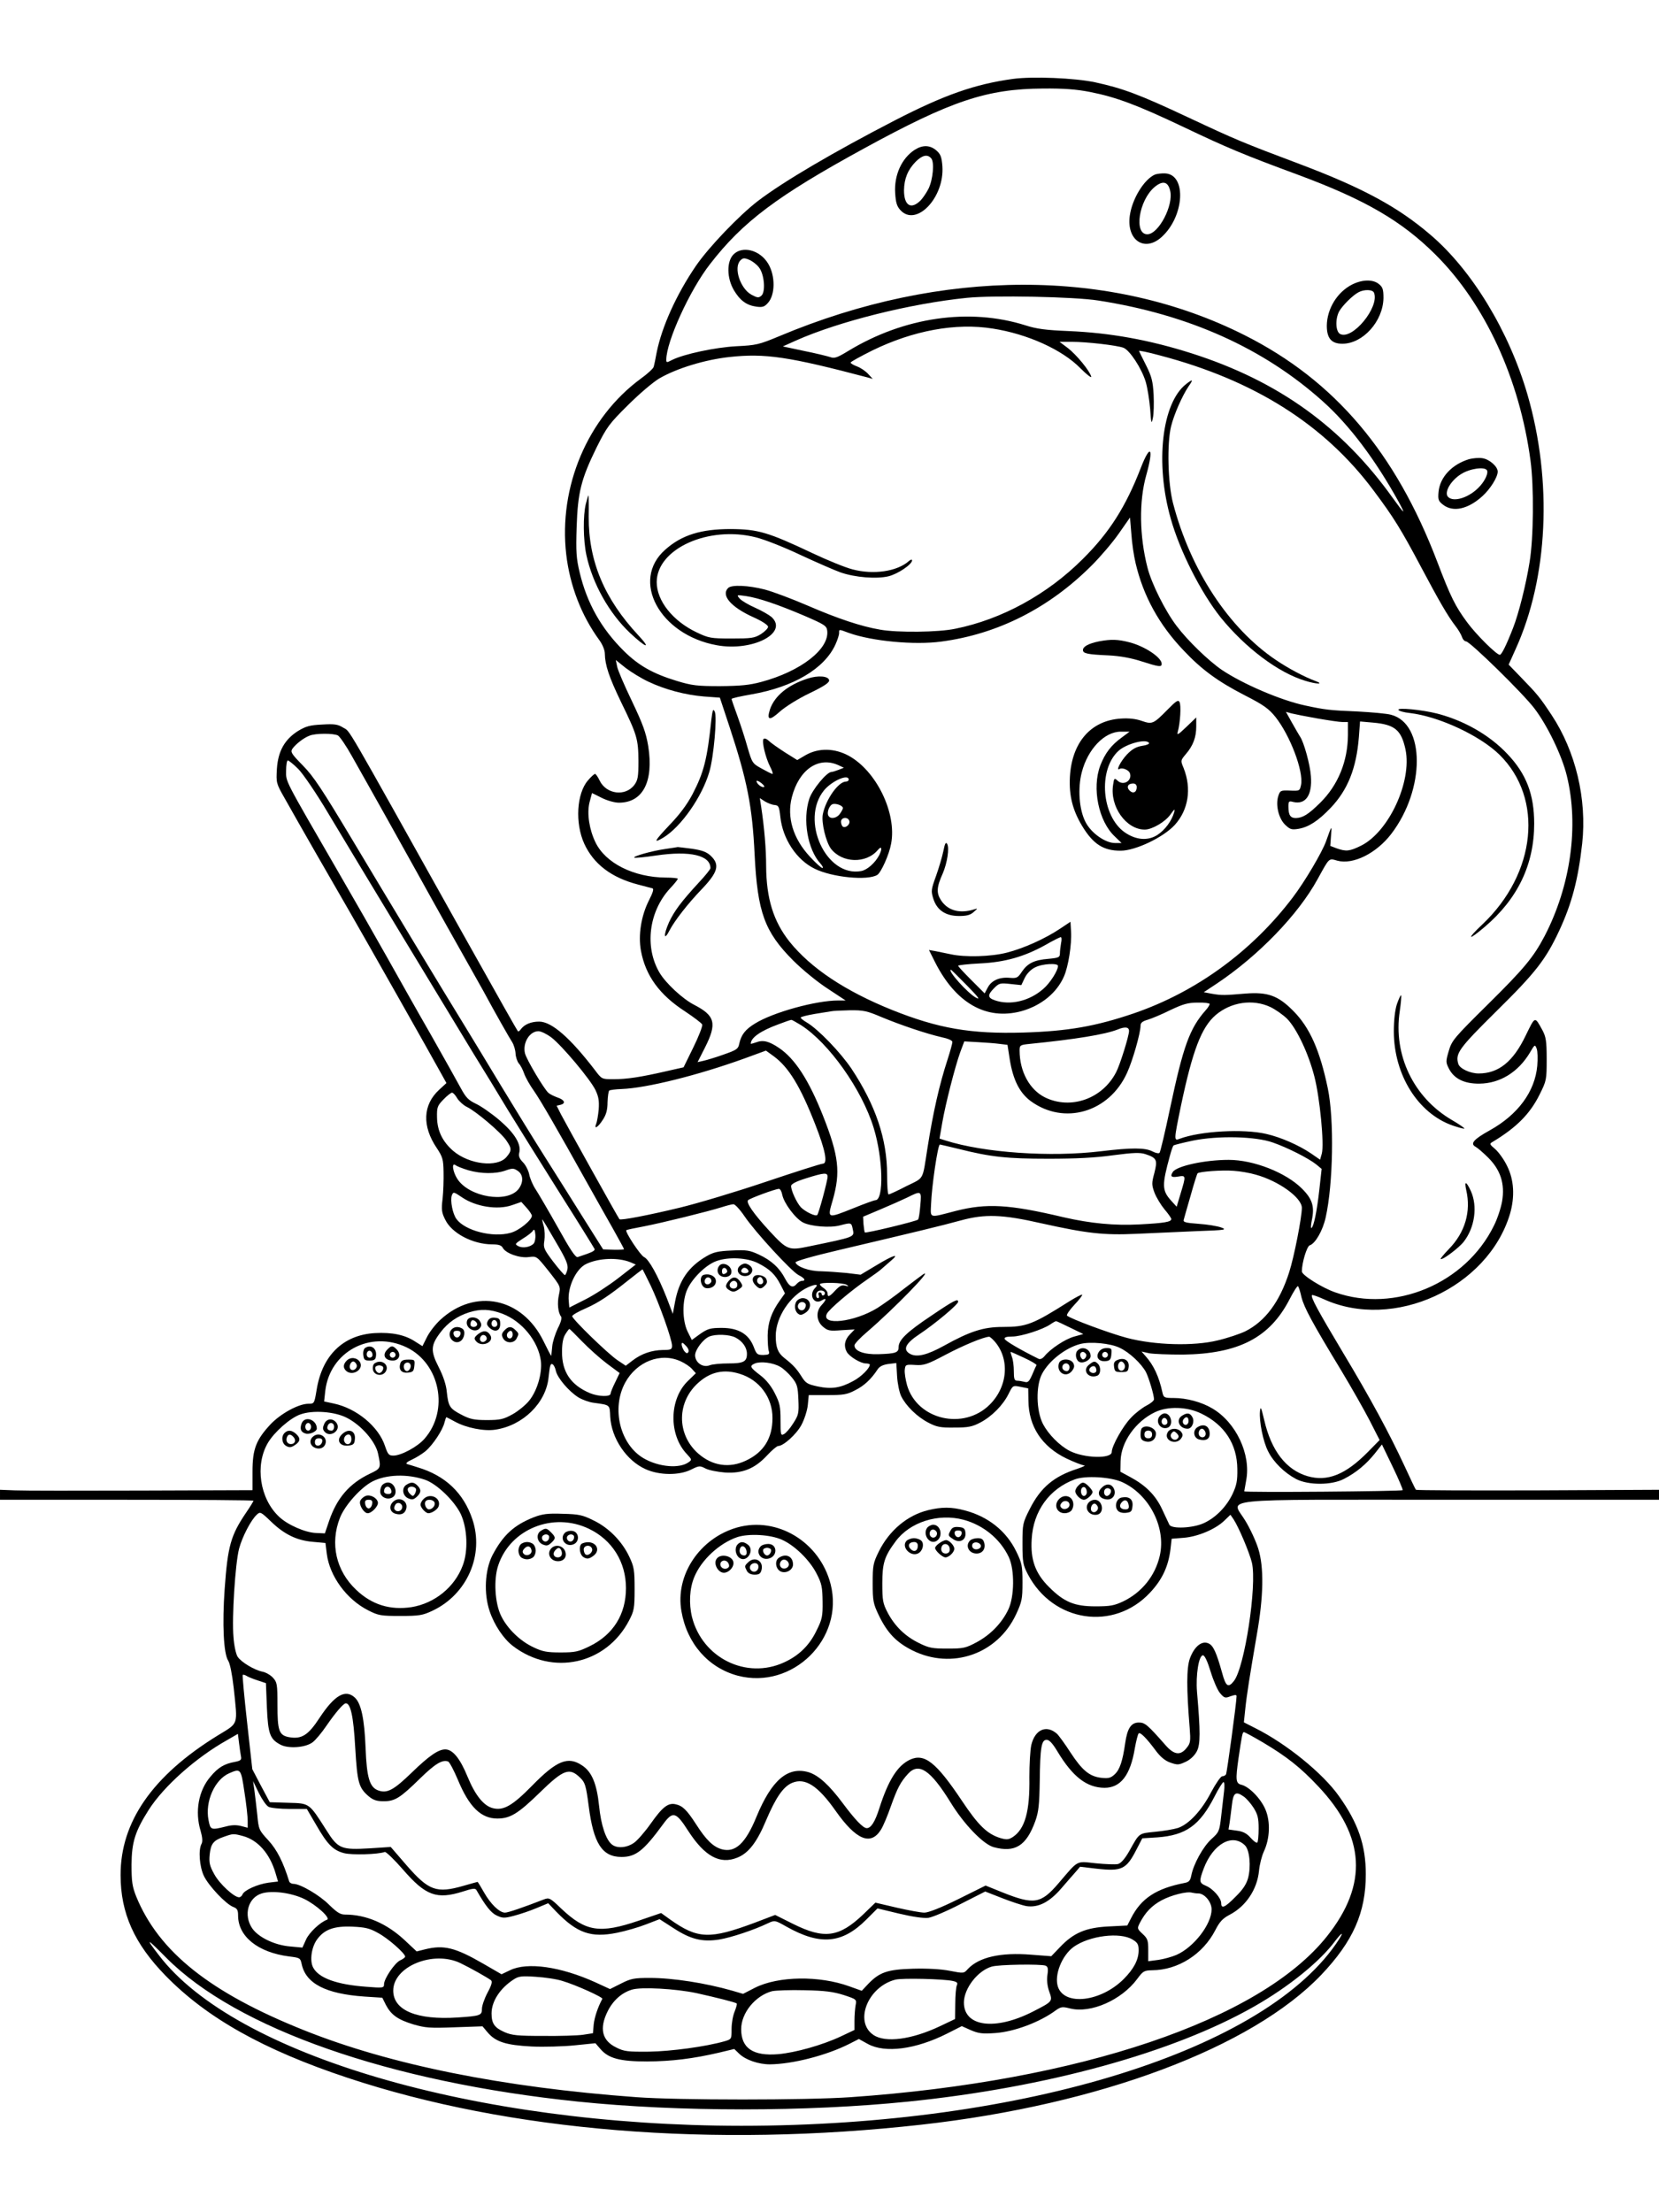 <?xml version="1.0" standalone="no"?>
<!DOCTYPE svg PUBLIC "-//W3C//DTD SVG 20010904//EN"
 "http://www.w3.org/TR/2001/REC-SVG-20010904/DTD/svg10.dtd">
<svg version="1.0" xmlns="http://www.w3.org/2000/svg"
 width="864pt" height="1152pt" viewBox="0 0 864 1152"
 preserveAspectRatio="xMidYMid meet">

<g transform="translate(0,1152) scale(0.1,-0.1)"
fill="#000000" stroke="none">
<path d="M5275 11109 c-197 -27 -357 -83 -615 -216 -319 -165 -578 -317 -712
-419 -98 -75 -257 -241 -324 -339 -101 -148 -177 -316 -204 -450 -6 -33 -13
-67 -16 -76 -2 -8 -32 -36 -67 -61 -277 -204 -429 -563 -388 -916 19 -161 78
-316 172 -445 17 -23 29 -53 29 -71 1 -60 22 -122 84 -251 84 -172 90 -193 91
-307 0 -83 -3 -100 -21 -125 -46 -62 -146 -50 -181 22 -9 19 -20 35 -24 35 -4
0 -21 -15 -37 -34 -59 -68 -68 -223 -19 -330 49 -106 141 -176 279 -212 35 -9
69 -18 76 -20 8 -2 3 -21 -18 -62 -41 -81 -57 -182 -42 -263 24 -130 97 -230
230 -316 45 -30 85 -60 89 -68 3 -8 -18 -62 -46 -119 l-51 -104 -93 -21 c-130
-30 -203 -41 -272 -41 -61 0 -61 0 -97 48 -129 168 -225 252 -290 252 -42 0
-76 -14 -95 -39 -6 -9 -13 -14 -16 -11 -5 6 -87 151 -302 535 -618 1106 -568
1021 -608 1046 -27 17 -45 20 -109 16 -64 -3 -85 -9 -125 -33 -70 -44 -105
-105 -111 -198 -4 -72 -4 -75 40 -152 74 -132 245 -430 343 -599 79 -137 417
-734 479 -847 l21 -38 -38 -35 c-85 -78 -90 -189 -12 -304 30 -45 34 -59 35
-123 1 -40 -1 -103 -5 -140 -7 -57 -5 -73 14 -110 34 -70 142 -127 243 -128
36 0 50 -5 57 -19 16 -28 88 -54 136 -47 40 5 40 5 103 -74 62 -79 62 -80 53
-122 -10 -43 -5 -94 11 -114 5 -7 -1 -31 -17 -61 -13 -28 -27 -70 -29 -94 -2
-24 -5 -46 -5 -49 -1 -3 -19 32 -41 77 -111 226 -356 277 -537 110 -25 -23
-56 -63 -69 -89 l-24 -48 -38 24 c-53 35 -121 49 -210 44 -165 -10 -274 -116
-303 -295 -12 -72 -12 -73 -43 -73 -51 0 -146 -52 -199 -109 -73 -79 -92 -127
-92 -243 l0 -98 -580 -2 c-319 -1 -615 -1 -658 1 l-77 3 0 -26 0 -26 660 0
c363 0 660 -2 660 -5 0 -3 -17 -31 -39 -63 -79 -117 -95 -172 -111 -396 -13
-182 -6 -338 19 -375 9 -15 20 -70 28 -140 21 -201 28 -180 -84 -249 -339
-209 -506 -450 -505 -727 0 -197 71 -356 234 -523 214 -220 511 -387 948 -532
843 -280 1902 -366 2990 -244 927 104 1719 401 2081 780 166 175 232 324 232
524 0 151 -40 267 -140 407 -84 119 -274 273 -436 354 l-59 30 7 67 c8 78 24
177 60 387 36 203 38 354 8 450 -12 39 -42 104 -67 145 -72 122 -190 110 1071
110 l1083 0 0 26 0 26 -630 -3 c-346 -1 -632 0 -636 3 -3 3 -29 58 -58 121
-81 174 -175 349 -324 597 -129 216 -168 287 -159 296 2 2 29 -7 60 -21 364
-167 856 59 971 444 26 90 21 177 -15 249 -16 34 -45 73 -62 88 -30 25 -31 28
-13 38 123 74 194 145 244 246 36 72 37 77 37 185 0 94 -4 116 -22 150 -41 74
-37 75 -87 -27 -65 -136 -141 -198 -245 -198 -45 0 -98 25 -106 49 -17 55 2
81 199 276 204 201 256 268 327 420 65 140 98 265 119 453 25 231 -34 479
-159 668 -63 95 -72 106 -164 201 l-60 62 35 78 c171 374 194 877 63 1328 -96
330 -289 648 -505 832 -169 145 -352 244 -677 367 -303 114 -334 127 -588 246
-251 118 -338 150 -480 181 -106 23 -328 32 -430 18z m402 -68 c137 -27 246
-68 488 -183 227 -108 310 -143 600 -250 344 -128 534 -238 710 -413 258 -256
439 -647 496 -1075 18 -133 16 -402 -5 -527 -19 -119 -57 -269 -86 -343 -35
-90 -60 -140 -69 -140 -17 0 -123 105 -170 169 -62 84 -86 132 -156 316 -217
569 -534 943 -1002 1179 -697 352 -1578 351 -2423 -4 -108 -45 -122 -48 -225
-53 -111 -6 -275 -41 -336 -72 -27 -14 -29 -14 -29 2 0 94 123 364 228 498
171 221 350 355 800 601 457 250 641 311 934 313 107 1 174 -4 245 -18z m43
-1086 c470 -73 860 -248 1168 -524 140 -125 275 -305 396 -524 39 -72 32 -67
-30 19 -264 370 -596 609 -1045 753 -222 71 -428 108 -644 117 -119 5 -166 11
-225 30 -292 92 -632 43 -923 -134 -58 -35 -71 -40 -95 -31 -16 5 -77 20 -137
32 l-108 23 69 31 c223 99 594 192 889 222 137 14 561 6 685 -14z m-550 -146
c181 -28 362 -110 456 -206 34 -34 60 -54 57 -44 -8 30 -76 113 -121 148 l-44
33 63 0 c78 0 235 -18 270 -31 33 -13 95 -108 116 -178 9 -31 19 -94 23 -141
5 -76 7 -81 14 -47 5 21 6 76 4 122 -4 70 -10 94 -39 152 -19 37 -35 71 -37
75 -2 4 47 -6 109 -23 491 -129 857 -360 1113 -704 104 -139 143 -202 248
-400 94 -177 138 -253 178 -305 15 -19 30 -45 34 -57 4 -13 14 -23 21 -23 20
0 297 -271 356 -349 68 -89 144 -247 169 -351 64 -261 20 -573 -116 -835 -58
-110 -106 -168 -290 -350 -182 -180 -193 -193 -209 -248 -16 -55 -16 -59 2
-94 27 -51 80 -77 158 -76 107 1 202 60 263 162 25 43 26 43 35 20 5 -13 6
-53 3 -89 -12 -134 -100 -254 -247 -336 -85 -47 -104 -70 -74 -86 11 -6 41
-32 66 -57 64 -64 87 -136 72 -226 -6 -35 -25 -93 -43 -128 -148 -302 -517
-456 -826 -347 -69 24 -174 90 -174 109 0 45 26 131 41 136 29 9 68 77 83 145
39 173 45 511 11 673 -41 197 -94 317 -180 403 -79 80 -133 99 -249 90 -107
-9 -123 -10 -174 -1 l-43 8 68 45 c217 145 424 359 525 544 63 114 57 109 103
96 82 -22 203 38 281 140 177 232 177 574 -2 620 -21 6 -100 13 -174 17 -146
6 -170 9 -272 31 -127 27 -323 111 -434 185 -69 47 -179 153 -236 229 -59 77
-131 221 -152 304 -42 163 -45 346 -6 483 40 143 21 165 -29 36 -78 -202 -164
-337 -302 -474 -184 -184 -421 -314 -663 -363 -87 -19 -303 -21 -392 -5 -100
17 -222 58 -377 125 -81 35 -182 73 -224 84 -86 22 -173 26 -191 8 -38 -38 14
-99 131 -152 45 -20 77 -41 77 -50 0 -8 -17 -25 -37 -38 -34 -21 -50 -23 -153
-23 -108 0 -119 2 -182 32 -124 59 -208 164 -208 262 1 174 271 295 516 233
45 -11 149 -52 233 -92 84 -39 178 -80 209 -91 76 -26 186 -35 249 -20 49 12
123 62 123 83 0 6 -8 4 -17 -4 -61 -54 -184 -72 -293 -43 -36 9 -130 47 -210
85 -231 109 -282 124 -425 125 -154 0 -255 -31 -340 -107 -183 -160 -30 -444
268 -498 186 -34 375 64 285 147 -13 11 -51 33 -85 48 -34 15 -70 36 -80 47
-18 21 -18 21 32 14 66 -10 164 -43 305 -103 104 -45 115 -52 118 -77 12 -96
-138 -212 -343 -267 -62 -17 -110 -21 -215 -22 -119 0 -146 3 -225 27 -125 38
-199 80 -276 156 -118 117 -192 249 -230 408 -18 75 -20 108 -16 237 6 181 23
250 104 415 53 106 65 123 163 220 58 58 131 120 163 139 91 53 238 98 367
112 184 20 307 2 720 -107 l25 -7 -24 26 c-14 15 -39 32 -58 39 -18 7 -33 15
-33 20 0 4 51 32 113 63 213 104 435 145 627 114z m744 -1221 c40 -171 122
-321 250 -455 94 -100 179 -162 319 -234 98 -50 124 -69 159 -112 77 -97 147
-282 134 -353 -7 -33 -7 -33 -58 -31 -48 2 -51 0 -60 -26 -16 -46 0 -116 33
-150 27 -26 34 -29 72 -23 52 9 101 40 166 108 90 94 135 207 148 370 l6 81
68 -6 c113 -10 147 -38 169 -141 34 -166 -87 -428 -232 -500 -59 -29 -77 -31
-126 -14 l-34 13 4 55 c5 55 4 54 -26 -31 -21 -58 -110 -209 -173 -292 -212
-280 -502 -492 -828 -604 -200 -68 -344 -93 -575 -100 -274 -8 -443 21 -685
118 -243 98 -422 217 -533 355 -84 106 -121 225 -122 394 0 87 -9 197 -26 310
l-7 44 26 -17 c15 -9 37 -18 51 -19 21 -2 24 -8 30 -62 12 -114 84 -224 179
-270 91 -45 276 -63 326 -32 20 13 62 106 72 163 30 159 -77 379 -222 458 -73
39 -154 41 -221 4 l-46 -27 -64 40 c-34 22 -73 49 -84 60 -13 12 -24 15 -28 9
-9 -14 11 -96 34 -142 11 -21 17 -39 13 -39 -5 0 -30 13 -57 28 -47 26 -49 29
-72 107 -12 44 -36 118 -53 165 -17 46 -31 87 -31 90 0 4 46 14 103 24 219 38
381 134 438 260 10 22 19 49 19 59 0 21 -3 21 51 1 120 -43 341 -64 481 -45
295 39 563 175 785 398 45 45 108 119 140 165 l58 83 7 -85 c3 -47 13 -115 22
-152z m-2539 -617 c88 -42 194 -70 292 -78 l82 -6 50 -151 c92 -279 119 -414
131 -666 15 -301 52 -402 200 -551 48 -48 126 -112 180 -147 l94 -62 -39 0
c-116 0 -340 -62 -433 -120 -51 -31 -72 -59 -82 -105 -5 -27 -14 -33 -80 -56
-41 -15 -89 -29 -106 -33 l-31 -7 39 77 c63 125 52 165 -56 221 -61 31 -150
114 -182 169 -78 134 -55 317 55 437 23 24 41 47 41 51 0 3 -28 6 -62 6 -167
1 -315 75 -367 184 -32 66 -45 149 -31 207 7 27 13 49 13 49 1 0 24 -11 51
-25 28 -14 67 -25 89 -25 125 0 182 110 153 294 -12 72 -28 115 -85 235 -39
81 -74 162 -77 180 l-7 34 51 -41 c29 -22 81 -54 117 -71z m3484 -192 c58 -10
117 -19 133 -19 l28 0 0 -67 c-1 -138 -51 -261 -145 -354 -61 -60 -90 -78
-126 -79 -29 0 -39 15 -39 61 0 26 3 29 24 23 66 -16 101 35 93 135 -4 59 -37
179 -57 206 -4 6 -22 37 -40 69 l-33 59 29 -8 c16 -4 76 -16 133 -26z m-5099
-89 c10 -6 43 -54 73 -108 30 -53 72 -128 94 -167 22 -38 131 -234 243 -435
111 -201 229 -410 260 -465 31 -55 70 -125 87 -155 62 -115 136 -245 151 -268
8 -13 16 -39 17 -58 1 -19 9 -42 17 -52 9 -9 21 -33 28 -53 7 -20 30 -61 51
-90 36 -52 121 -199 277 -479 41 -74 102 -181 134 -238 32 -57 58 -105 58
-107 0 -2 -25 -4 -55 -3 l-54 2 -104 165 c-57 91 -148 236 -202 321 -54 85
-155 250 -225 365 -70 116 -153 253 -185 305 -117 190 -402 662 -589 975 -158
264 -203 332 -258 388 -61 62 -66 71 -55 88 17 24 59 57 89 68 31 13 125 13
148 1z m-206 -175 c25 -26 93 -125 154 -228 158 -264 592 -981 757 -1252 51
-82 132 -215 180 -295 49 -80 169 -272 267 -428 99 -156 181 -289 184 -295 4
-11 -11 -18 -87 -43 -11 -4 -37 34 -103 153 -49 87 -101 176 -116 199 -15 22
-30 58 -34 79 -4 20 -19 49 -32 62 -18 18 -24 32 -20 49 12 45 -23 102 -102
170 -41 35 -97 74 -123 86 -40 19 -53 33 -80 83 -18 33 -87 157 -154 275 -68
118 -172 303 -232 410 -60 107 -170 299 -243 425 -295 510 -280 481 -280 541
0 30 4 54 9 54 5 0 30 -20 55 -45z m2811 21 l30 -14 -28 -11 c-16 -6 -32 -11
-37 -11 -24 0 -99 -91 -115 -139 -36 -109 -9 -265 58 -338 11 -13 16 -23 10
-23 -6 0 -36 27 -66 60 -87 94 -120 204 -93 309 37 143 138 213 241 167z m55
-76 c0 -5 -6 -10 -14 -10 -40 0 -106 -94 -121 -171 -8 -42 16 -142 42 -178 58
-76 184 -80 245 -7 20 24 24 7 7 -27 -21 -40 -62 -77 -94 -83 -183 -34 -320
266 -193 421 41 49 128 87 128 55z m-441 -38 c-12 -5 -39 17 -39 30 0 5 11 1
24 -9 13 -10 20 -20 15 -21z m411 -110 c0 -4 -7 -18 -16 -30 -16 -23 -48 -29
-59 -11 -11 17 4 57 23 62 19 4 52 -9 52 -21z m33 -66 c7 -17 -18 -40 -33 -31
-5 3 -10 15 -10 26 0 23 35 27 43 5z m1877 -954 c0 -5 -9 -20 -21 -33 -84 -95
-117 -189 -185 -509 -26 -124 -51 -229 -55 -233 -3 -5 -20 -2 -37 7 -38 20
-110 20 -267 1 -265 -32 -610 -8 -811 56 l-31 10 14 81 c17 99 67 294 94 369
l21 56 71 -4 c40 -2 91 -6 113 -9 l41 -5 12 -77 c17 -105 51 -173 109 -216
174 -127 409 -59 502 148 29 63 70 207 70 245 0 15 10 23 38 31 20 6 73 28
117 50 66 31 91 39 143 39 34 1 62 -3 62 -7z m316 -16 c27 -13 67 -41 88 -62
51 -53 111 -182 141 -299 29 -111 52 -354 39 -402 l-9 -32 -45 31 c-64 44
-160 86 -235 103 -119 28 -344 15 -451 -25 -31 -12 -31 -10 6 170 61 290 107
410 181 474 80 68 193 85 285 42z m-2026 -52 c103 -43 235 -87 313 -105 34 -7
57 -17 57 -25 0 -7 -11 -48 -25 -91 -43 -132 -75 -273 -105 -463 -27 -171 -15
-150 -110 -197 -46 -24 -88 -43 -92 -43 -5 0 -8 47 -8 104 0 184 -60 361 -185
550 -57 85 -174 207 -234 242 -17 10 -31 21 -31 25 0 4 33 12 73 19 39 6 79
13 87 14 8 2 51 4 95 5 71 1 90 -3 165 -35z m-419 -42 c146 -93 318 -336 379
-535 49 -159 54 -377 9 -377 -6 0 -56 -18 -110 -40 -143 -57 -141 -58 -112 41
41 145 32 229 -51 439 -74 186 -145 296 -229 353 -52 35 -83 43 -119 29 -15
-5 -28 -9 -28 -7 0 31 51 67 144 101 34 13 63 23 67 23 3 1 25 -12 50 -27z
m1709 -31 c0 -25 -47 -176 -67 -214 -71 -139 -236 -197 -370 -132 -81 40 -133
135 -133 245 0 27 3 29 53 34 239 24 392 49 458 75 39 16 59 13 59 -8z m-3009
-33 c56 -43 202 -217 230 -274 17 -36 20 -57 17 -102 -3 -31 -9 -65 -13 -74
-13 -32 9 -19 34 20 18 27 25 52 25 92 1 30 5 58 9 61 4 3 33 7 65 8 130 5
395 71 639 159 l112 41 40 -29 c78 -57 139 -156 217 -356 53 -135 66 -204 39
-204 -10 0 -144 -43 -299 -95 -154 -52 -355 -112 -446 -134 -166 -40 -307 -67
-314 -60 -7 8 -284 506 -305 547 l-22 44 21 5 c28 7 20 26 -17 38 -16 6 -38
16 -47 24 -22 19 -114 173 -122 206 -13 54 24 115 70 115 14 0 44 -15 67 -32z
m-490 -317 c10 -16 32 -36 50 -45 47 -22 179 -134 206 -175 29 -42 29 -53 0
-87 -48 -55 -194 -38 -277 33 -55 48 -83 104 -84 175 -1 52 2 60 33 92 19 20
40 36 45 36 6 0 18 -13 27 -29z m4249 -231 c77 -27 183 -81 224 -113 l29 -24
-12 -109 c-13 -115 -29 -191 -41 -199 -4 -3 -3 16 2 41 15 71 3 110 -51 164
-84 84 -252 150 -382 150 -125 0 -271 -32 -291 -63 -15 -23 -8 -30 27 -24 42
7 42 6 14 -87 l-21 -70 -29 32 c-48 53 -48 81 -6 234 7 26 15 50 19 53 3 3 48
14 99 25 132 27 327 23 419 -10z m-1633 -34 c163 -41 248 -50 463 -50 143 0
245 5 337 18 106 14 140 15 168 6 60 -20 64 -30 47 -98 -15 -54 -14 -63 1
-104 10 -25 33 -63 52 -86 19 -22 35 -45 35 -50 0 -15 -34 -21 -165 -28 -131
-7 -255 5 -395 37 -286 68 -402 74 -563 33 -142 -37 -131 -40 -128 36 3 90 35
310 46 310 2 0 48 -11 102 -24z m-2558 -110 c66 -19 143 -20 195 -1 34 12 42
12 62 -2 31 -20 31 -63 2 -98 -62 -71 -253 -38 -315 54 -25 37 -33 91 -10 73
6 -5 36 -17 66 -26z m4101 -23 c120 -33 240 -120 240 -173 0 -49 -40 -254 -66
-335 -49 -154 -125 -256 -229 -308 -27 -13 -92 -35 -143 -47 -126 -31 -329
-25 -473 13 -91 24 -295 100 -312 116 -4 4 13 29 38 56 25 26 43 50 41 53 -3
2 -32 -13 -66 -34 -191 -121 -224 -134 -347 -134 -101 0 -170 -22 -307 -98
-87 -48 -140 -61 -175 -43 -41 22 -27 54 47 103 80 53 202 155 202 169 0 18
-21 8 -139 -72 -129 -86 -171 -127 -171 -164 0 -29 -15 -34 -106 -37 -74 -2
-124 16 -124 46 0 8 30 40 68 72 136 117 344 330 291 299 -7 -5 -53 -39 -101
-76 -47 -38 -110 -82 -138 -100 -120 -74 -294 -94 -264 -31 11 24 129 124 213
181 32 22 65 46 72 53 8 7 29 25 47 41 52 43 15 32 -74 -22 l-82 -49 -73 9
c-41 4 -101 8 -134 9 -59 0 -125 23 -132 46 -2 6 87 32 224 64 403 95 536 127
638 155 125 34 215 31 417 -15 239 -53 324 -63 498 -55 85 4 227 10 315 14
147 5 157 7 125 19 -19 7 -72 16 -118 19 -69 5 -82 9 -77 22 2 9 19 66 36 126
17 61 33 112 36 115 9 9 128 18 188 13 33 -2 85 -11 115 -20z m-2230 -11 c0
-20 -46 -192 -54 -199 -9 -9 -62 17 -85 40 -22 24 -51 87 -51 111 0 10 26 24
78 40 95 30 112 31 112 8z m-236 -94 c9 -44 68 -123 108 -144 41 -21 142 -29
193 -15 58 15 59 15 66 -19 9 -43 16 -40 -225 -90 -109 -23 -116 -20 -208 79
-83 90 -124 149 -112 161 10 10 140 58 160 59 7 1 15 -14 18 -31z m-1668 -13
c72 -49 185 -67 260 -41 l49 17 28 -31 c15 -17 27 -35 27 -41 0 -23 -68 -78
-111 -89 -93 -26 -236 11 -281 71 -21 27 -34 98 -25 124 8 20 10 19 53 -10z
m2387 -42 c-3 -38 -8 -71 -12 -74 -9 -9 -271 -72 -277 -67 -2 3 -5 22 -7 44
l-2 38 90 38 c50 21 113 49 140 62 74 37 75 36 68 -41z m-916 -56 c56 -83 245
-288 282 -307 32 -16 40 -30 17 -30 -7 0 -19 -7 -26 -15 -21 -25 -38 -17 -61
26 -28 55 -72 96 -137 126 -48 22 -64 25 -141 21 -72 -3 -96 -9 -132 -30 -94
-55 -142 -126 -163 -235 l-12 -65 -32 84 c-46 116 -93 201 -118 212 -19 9
-101 133 -92 140 2 2 44 11 93 20 97 19 332 77 405 100 25 8 52 15 60 15 8 0
34 -28 57 -62z m-983 -133 c56 -95 66 -120 61 -145 -4 -16 -10 -29 -13 -29 -4
0 -31 31 -61 70 -49 65 -52 73 -46 109 3 22 2 55 -3 75 -6 20 -9 36 -8 36 2 0
33 -52 70 -116z m-114 -9 c-16 -19 -58 -27 -81 -14 -19 10 -18 12 24 39 25 15
49 34 53 42 6 9 10 3 12 -20 2 -18 -2 -39 -8 -47z m503 -98 l28 -12 -90 -70
c-49 -38 -127 -89 -173 -112 l-83 -42 -3 34 c-7 72 38 168 91 193 65 31 165
35 230 9z m667 -6 c60 -31 87 -57 115 -111 l23 -45 -25 -35 c-46 -64 -64 -118
-65 -184 0 -35 2 -72 6 -82 5 -16 0 -19 -28 -20 -32 0 -36 3 -51 43 -26 66
-79 98 -166 98 -59 0 -73 -4 -112 -31 l-44 -32 -22 44 c-28 58 -29 161 -1 221
26 57 97 127 151 146 63 23 162 18 219 -12z m-562 -114 c45 -94 112 -282 112
-315 0 -19 -6 -22 -47 -22 -59 -1 -112 -19 -159 -55 l-35 -27 -42 28 c-51 34
-237 215 -237 230 0 6 33 25 73 42 65 29 119 65 218 144 35 28 73 57 75 58 1
0 20 -38 42 -83z m1022 2 c12 -8 10 -9 -8 -4 -17 5 -29 -1 -51 -24 -32 -35
-41 -38 -41 -16 0 8 -9 20 -20 27 -11 7 -20 16 -20 20 0 12 123 9 140 -3z
m-164 -15 c-37 -36 -7 -92 35 -65 25 15 24 3 -2 -25 -31 -33 -28 -82 6 -112
26 -22 35 -24 98 -19 l68 4 -25 -26 c-27 -28 -33 -60 -16 -91 13 -24 72 -60
99 -60 11 0 21 -3 21 -6 0 -19 -45 -64 -87 -86 -66 -36 -113 -43 -184 -28 -55
12 -63 17 -86 54 -25 39 -42 58 -89 95 -33 26 -44 55 -44 114 0 98 75 211 169
254 39 17 56 16 37 -3z m2532 -49 c14 -55 58 -136 206 -380 53 -88 120 -206
149 -262 l52 -102 -60 -61 c-118 -120 -212 -157 -316 -127 -111 33 -188 132
-225 292 -16 67 -19 74 -22 46 -5 -52 16 -159 43 -210 28 -56 85 -111 145
-143 64 -33 186 -33 250 1 64 33 116 77 160 132 l37 47 56 -116 c31 -64 54
-119 52 -122 -4 -6 -825 -13 -825 -6 0 2 5 27 10 57 26 135 -53 303 -177 375
-55 33 -134 54 -200 54 -49 0 -53 2 -59 28 -18 84 -46 143 -88 190 l-21 24 40
-9 c22 -4 101 -7 175 -7 291 4 453 88 556 288 21 41 41 72 44 68 4 -4 12 -29
18 -57z m-2483 26 c3 -5 1 -12 -5 -16 -5 -3 -10 -1 -10 4 0 6 -5 11 -11 11 -6
0 -9 -7 -5 -15 3 -8 1 -15 -4 -15 -11 0 -13 23 -3 33 9 10 31 9 38 -2z m-1679
-112 c103 -39 188 -144 201 -247 7 -65 -20 -156 -62 -207 -18 -22 -57 -54 -86
-70 -47 -26 -64 -30 -134 -30 -67 0 -88 5 -132 28 -61 32 -68 43 -76 118 -3
36 -18 82 -42 129 -44 86 -42 115 10 183 38 50 86 83 148 103 61 19 109 17
173 -7z m2958 -73 l68 -33 -47 -13 c-48 -13 -126 -65 -156 -103 -10 -12 -22
-17 -30 -13 -93 46 -174 93 -177 104 -2 8 10 12 40 12 46 0 161 37 199 64 13
9 26 16 29 16 3 0 36 -15 74 -34z m-2542 -72 c35 -36 93 -88 129 -115 l66 -49
-23 -48 c-13 -26 -24 -53 -24 -59 0 -18 -63 -16 -107 2 -100 42 -147 111 -146
216 0 45 6 74 18 92 9 15 19 27 20 27 2 0 32 -30 67 -66z m798 21 c37 -19 60
-52 60 -85 0 -41 -18 -50 -96 -50 -40 0 -85 -4 -99 -10 -35 -13 -74 14 -75 52
0 29 42 85 74 98 34 14 105 11 136 -5z m1347 -17 c83 -91 73 -237 -22 -332
-136 -136 -378 -80 -431 100 -8 29 -14 66 -12 81 3 27 5 28 54 25 45 -3 62 2
160 54 89 47 194 91 225 93 3 1 15 -9 26 -21z m-3060 -34 c175 -84 223 -329
94 -476 -36 -42 -122 -88 -162 -88 -24 0 -29 6 -44 50 -33 101 -148 196 -266
221 l-51 11 6 55 c24 204 234 317 423 227z m1468 -25 c-6 -9 -11 -7 -22 6 -7
11 -13 26 -13 34 0 12 5 11 21 -6 13 -13 18 -26 14 -34z m2247 22 c51 -24 112
-82 136 -126 15 -30 42 -119 42 -142 0 -7 -18 -22 -40 -33 -21 -11 -58 -39
-80 -63 -42 -43 -100 -147 -100 -178 0 -37 -145 -33 -220 6 -52 27 -110 86
-138 139 -36 70 -38 200 -5 262 36 68 122 135 198 155 52 14 159 4 207 -20z
m-498 -52 c37 -17 65 -34 64 -38 -2 -3 -12 -25 -22 -49 -16 -36 -22 -43 -40
-38 -12 3 -29 6 -38 6 -15 0 -18 9 -18 49 0 27 -4 61 -10 75 -5 14 -8 26 -6
26 2 0 34 -14 70 -31z m-1789 -18 c22 -10 49 -28 59 -40 l20 -22 -41 -40 c-99
-95 -101 -282 -5 -382 25 -27 26 -29 9 -41 -47 -35 -156 -26 -235 20 -123 72
-169 260 -96 394 60 110 185 159 289 111z m519 -29 c16 -9 43 -34 60 -55 28
-35 31 -47 34 -115 3 -71 1 -81 -27 -124 -16 -26 -38 -51 -48 -56 -17 -9 -18
-4 -18 72 0 72 -4 90 -30 141 -19 38 -46 71 -75 93 -55 42 -58 49 -28 62 30
12 95 4 132 -18z m-1169 -21 c8 -36 66 -105 116 -137 21 -13 57 -26 81 -29 87
-12 83 -9 86 -72 6 -113 85 -230 185 -274 71 -32 174 -33 236 -2 42 21 46 21
75 6 17 -9 63 -18 101 -21 92 -6 156 20 220 89 25 27 51 49 58 49 27 0 95 61
121 110 15 28 30 74 33 103 l5 52 97 0 c82 0 103 3 144 25 47 23 84 58 117
108 10 16 28 25 56 29 l42 5 4 -68 c2 -38 12 -85 21 -104 25 -51 82 -107 141
-138 44 -23 63 -27 136 -26 72 0 93 4 135 26 61 32 119 91 148 150 22 44 22
44 62 36 l40 -8 1 -63 c1 -135 70 -240 198 -302 40 -19 82 -35 92 -36 10 0 -6
-8 -36 -18 -121 -39 -190 -97 -246 -207 -38 -75 -39 -80 -39 -183 0 -96 3
-111 28 -159 131 -250 447 -298 636 -96 64 68 96 137 107 228 l6 53 63 5 c74
6 166 45 212 90 l31 30 16 -23 c29 -45 83 -174 96 -227 27 -118 -38 -546 -94
-616 -29 -37 -42 -29 -61 42 -30 107 -46 143 -71 154 -35 16 -74 -16 -97 -78
-18 -50 -18 -157 -1 -364 5 -67 4 -78 -16 -102 -32 -41 -65 -37 -109 13 -95
108 -108 119 -140 119 -40 0 -60 -30 -71 -107 -13 -92 -28 -138 -54 -162 -21
-20 -33 -23 -70 -19 -62 7 -100 39 -161 132 -29 45 -61 89 -71 98 -55 48 -114
21 -133 -59 -6 -27 -10 -102 -10 -168 3 -178 -23 -269 -86 -311 -22 -14 -32
-15 -64 -6 -69 21 -115 65 -201 194 -135 202 -196 250 -272 214 -64 -31 -111
-105 -158 -251 -23 -73 -44 -105 -66 -105 -19 0 -61 44 -125 130 -70 94 -126
145 -177 161 -109 32 -193 -40 -272 -231 -57 -140 -111 -189 -181 -170 -45 13
-81 48 -133 129 -49 76 -71 97 -106 105 -40 10 -70 -14 -130 -99 -31 -44 -71
-90 -89 -102 -38 -26 -87 -29 -113 -9 -32 24 -58 101 -68 202 -12 116 -38 178
-89 211 -73 49 -132 25 -260 -106 -102 -104 -149 -131 -204 -117 -48 12 -92
67 -132 164 -39 95 -77 142 -116 142 -36 0 -83 -32 -175 -121 -93 -90 -127
-109 -173 -93 -46 16 -61 66 -67 221 -6 152 -23 232 -56 263 -49 45 -105 13
-182 -103 -61 -94 -95 -115 -162 -103 -51 10 -59 34 -59 168 0 109 -2 118 -24
142 -13 14 -38 28 -55 31 -43 9 -110 50 -128 77 -9 13 -19 59 -22 103 -9 100
9 382 29 460 17 63 62 150 93 178 17 16 21 14 73 -36 69 -67 135 -99 218 -106
l66 -6 7 -57 c15 -116 103 -237 216 -294 53 -27 66 -29 167 -29 98 0 116 3
167 27 181 85 271 291 208 477 -46 137 -141 227 -285 270 -22 7 -47 15 -55 17
-9 3 0 12 25 23 22 10 54 30 71 44 38 32 90 110 99 150 4 15 8 27 10 27 1 0
22 -11 46 -24 57 -31 149 -50 208 -41 144 21 265 139 278 273 3 26 6 53 9 60
6 20 22 5 29 -27z m957 -15 c103 -31 172 -124 171 -231 0 -105 -46 -178 -138
-221 -86 -41 -175 -28 -249 37 -114 101 -112 272 5 372 62 54 131 68 211 43z
m2404 -207 c121 -58 187 -159 188 -289 1 -61 -4 -85 -25 -130 -31 -65 -86
-122 -148 -151 -57 -27 -169 -32 -181 -9 -4 8 -21 45 -38 81 -34 73 -85 124
-167 168 l-50 27 1 56 c2 98 78 206 179 254 66 32 168 29 241 -7z m-4450 -22
c75 -38 150 -124 163 -187 16 -75 15 -77 -42 -104 -107 -51 -172 -126 -213
-246 l-22 -65 -46 2 c-56 2 -150 43 -194 86 -99 94 -125 267 -57 383 33 56
115 129 168 148 64 24 179 16 243 -17z m408 -323 c61 -21 153 -110 186 -179
34 -74 39 -191 10 -267 -42 -113 -146 -197 -266 -217 -112 -17 -207 12 -289
90 -105 99 -137 240 -85 374 25 65 108 158 169 190 72 37 182 41 275 9z m3628
-11 c143 -64 232 -237 198 -385 -24 -104 -93 -190 -190 -237 -47 -22 -68 -26
-145 -26 -109 0 -163 22 -241 100 -72 71 -98 143 -91 250 8 146 92 262 224
311 55 21 185 13 245 -13z m463 -988 c14 -46 36 -97 49 -112 22 -26 27 -27 55
-16 24 8 31 8 31 0 0 -31 -50 -399 -55 -407 -4 -6 -12 -10 -20 -10 -7 0 -33
-37 -57 -82 -50 -97 -117 -168 -173 -187 -22 -7 -76 -16 -119 -20 -87 -9 -81
-4 -135 -101 -23 -40 -43 -63 -59 -67 -13 -3 -65 -1 -115 4 -105 11 -88 20
-195 -105 -91 -106 -127 -112 -290 -47 l-89 36 -143 -71 c-91 -45 -155 -70
-176 -70 -18 0 -83 12 -144 26 l-111 26 -62 -60 c-127 -121 -204 -132 -368
-50 l-92 46 -105 -40 c-236 -88 -298 -86 -443 17 l-46 33 -117 -40 c-203 -69
-276 -57 -403 63 -58 56 -63 58 -90 48 -111 -43 -187 -69 -203 -69 -29 0 -75
45 -109 105 -17 30 -32 55 -34 55 -1 0 -34 -9 -72 -20 -142 -41 -182 -26 -298
107 l-82 95 -107 -7 c-151 -9 -167 -3 -228 94 -91 143 -87 140 -198 143 l-97
3 -46 86 -45 86 -27 243 c-15 134 -25 245 -23 248 3 2 11 0 18 -4 7 -5 33 -16
58 -24 l45 -15 5 -126 c6 -139 16 -166 72 -195 41 -21 129 -15 166 13 15 11
47 49 72 86 49 71 89 117 101 117 25 0 40 -68 49 -230 11 -184 18 -209 70
-254 24 -20 42 -26 78 -26 59 0 86 17 190 119 79 77 116 99 146 88 7 -3 30
-46 51 -96 58 -140 120 -201 205 -201 67 0 108 25 221 135 125 122 155 132
211 77 25 -24 30 -40 44 -147 25 -195 70 -265 171 -265 74 0 115 32 216 170
51 70 67 66 131 -34 86 -133 165 -176 255 -140 59 23 103 80 151 195 51 120
90 176 136 195 67 28 134 -15 226 -146 107 -152 183 -183 236 -98 12 19 35 74
52 123 34 95 50 125 89 168 56 61 117 20 221 -148 71 -116 171 -219 225 -234
111 -30 170 6 217 136 17 48 21 84 23 208 2 177 9 215 36 215 14 0 32 -20 57
-62 79 -131 152 -187 244 -188 84 0 135 65 158 205 7 39 16 74 20 78 8 9 41
-24 92 -93 23 -30 47 -50 74 -59 37 -13 44 -12 80 5 24 11 46 33 57 54 19 36
19 102 1 310 -7 86 9 190 31 190 9 0 24 -32 40 -85z m273 -369 c124 -74 194
-129 288 -229 245 -260 260 -510 45 -780 -347 -437 -1289 -755 -2481 -838
-230 -16 -899 -16 -1115 0 -698 51 -1282 169 -1730 348 -491 196 -758 409
-876 698 -20 51 -24 76 -24 165 1 118 19 174 90 286 78 122 245 271 407 362
l57 33 6 -48 c3 -26 8 -58 10 -69 4 -18 -1 -23 -32 -29 -55 -10 -87 -29 -127
-77 -62 -72 -82 -182 -51 -283 9 -32 11 -54 5 -66 -18 -32 -11 -120 12 -168
25 -52 114 -146 152 -161 21 -8 26 -16 26 -45 0 -109 103 -192 265 -213 57 -7
59 -8 66 -39 21 -102 125 -156 327 -170 l93 -6 19 -38 c27 -51 61 -76 143
-101 62 -18 86 -20 215 -15 l145 5 26 -31 c42 -50 96 -67 229 -74 64 -3 166 0
225 6 l108 11 25 -29 c42 -50 102 -66 244 -66 129 1 237 14 375 46 l79 19 26
-25 c33 -32 101 -55 159 -55 117 1 295 46 415 107 l49 25 47 -26 c90 -49 249
-28 412 54 l77 39 47 -21 c40 -17 60 -20 128 -15 99 7 233 57 317 120 25 17
33 18 72 8 108 -27 268 44 349 153 31 42 36 45 79 46 134 1 264 83 329 210 22
43 38 60 74 79 85 44 144 133 153 230 3 31 14 75 25 99 32 68 35 157 8 220
-24 56 -84 118 -125 128 -29 7 -31 24 -15 137 18 123 21 137 28 137 5 0 49
-24 100 -54z m-5305 -258 c10 -62 17 -130 17 -150 l0 -36 -34 9 c-23 6 -49 6
-78 -2 -80 -20 -82 -19 -92 33 -19 96 32 211 108 244 60 26 61 24 79 -98z
m126 -77 c11 -6 60 -11 109 -11 l90 0 48 -82 c59 -103 89 -133 145 -148 40
-11 179 -7 213 6 6 2 49 -39 95 -92 118 -136 175 -157 312 -114 49 16 64 18
70 8 48 -84 77 -120 106 -133 30 -14 39 -15 91 -1 31 8 84 26 117 40 l60 25
43 -45 c108 -111 180 -136 315 -109 45 9 114 29 152 44 l70 27 73 -47 c89 -58
149 -73 238 -59 61 10 182 50 254 85 35 16 36 16 96 -18 176 -99 290 -89 416
37 l58 58 112 -27 c72 -17 127 -25 153 -22 21 3 97 35 168 72 l128 65 87 -34
c48 -19 106 -38 128 -42 61 -9 119 20 181 92 28 33 62 71 75 86 l23 27 85 -10
c133 -15 156 -4 210 102 l29 56 79 5 c148 11 220 62 297 212 21 42 43 76 47
76 5 0 6 -21 3 -47 -3 -27 -10 -85 -15 -130 -9 -79 -11 -84 -51 -120 -43 -39
-94 -131 -105 -191 -5 -25 -12 -33 -33 -37 -149 -29 -228 -80 -281 -185 l-19
-37 -98 -5 c-118 -6 -182 -33 -253 -108 l-45 -47 -105 8 c-159 13 -271 -13
-329 -74 -21 -24 -22 -24 -94 -10 -46 9 -116 13 -192 11 -134 -4 -175 -18
-235 -81 l-32 -34 -64 23 c-157 57 -370 54 -492 -7 l-62 -32 -58 17 c-137 39
-306 66 -428 66 -81 0 -98 -3 -149 -29 l-58 -29 -76 35 c-181 82 -355 107
-445 63 l-44 -21 -95 55 c-147 85 -206 99 -303 75 l-44 -11 -64 60 c-93 86
-199 132 -310 132 -24 0 -42 12 -81 50 -49 50 -151 110 -187 110 -10 0 -20 6
-22 13 -31 100 -63 164 -108 213 -49 53 -51 57 -58 133 -5 43 -11 100 -15 127
l-7 49 30 -62 c17 -34 39 -66 51 -72z m5079 53 c13 -9 35 -34 50 -57 22 -35
27 -54 27 -109 0 -36 -3 -69 -7 -73 -4 -4 -19 7 -35 25 -20 23 -40 33 -72 37
l-43 6 6 36 c3 20 8 62 12 94 7 62 20 71 62 41z m-5213 -205 c78 -21 140 -91
170 -193 l13 -44 -50 -6 c-57 -8 -126 -39 -135 -61 -3 -8 -11 -15 -18 -15 -26
0 -102 70 -129 120 -24 43 -28 60 -24 102 6 57 19 74 74 93 48 17 50 17 99 4z
m5219 -49 c24 -24 32 -109 16 -170 -9 -32 -27 -60 -65 -97 -55 -56 -75 -65
-75 -34 0 27 -43 76 -80 91 -35 15 -36 23 -11 90 49 129 150 185 215 120z
m-4899 -279 c63 -31 139 -100 118 -108 -36 -13 -93 -67 -109 -103 l-19 -42
-65 6 c-81 7 -165 48 -197 95 -46 69 -21 159 50 181 55 17 156 3 222 -29z
m4656 29 c32 0 69 -44 69 -83 0 -77 -92 -197 -183 -237 -23 -10 -66 -22 -94
-26 l-53 -7 0 58 c0 50 -3 60 -29 84 -29 27 -29 29 -15 57 29 56 62 90 113
118 50 27 132 48 159 40 8 -2 22 -4 33 -4z m-4272 -206 c51 -27 141 -106 141
-123 0 -4 -11 -13 -25 -19 -29 -13 -85 -96 -85 -125 0 -19 -5 -20 -92 -13
-153 11 -248 45 -277 100 -19 35 -9 106 20 146 38 53 90 71 184 67 66 -3 90
-8 134 -33z m5006 -31 c-369 -577 -1637 -973 -3115 -973 -1382 1 -2637 368
-3033 889 -72 93 -65 91 39 -14 366 -369 1164 -648 2144 -749 524 -54 1190
-54 1720 0 720 73 1381 255 1803 496 179 102 342 234 421 341 33 43 46 50 21
10z m-1077 -3 c27 -16 32 -26 32 -56 0 -49 -25 -97 -78 -150 -118 -118 -307
-141 -342 -41 -21 61 20 164 82 209 82 58 241 78 306 38z m-3500 -123 c50 -24
139 -74 159 -89 8 -7 4 -24 -18 -65 -16 -30 -29 -68 -29 -83 0 -35 -7 -38
-127 -46 -212 -14 -335 37 -335 140 0 126 209 211 350 143z m3047 -13 c12 -5
15 -15 10 -48 -4 -26 -1 -57 9 -86 19 -53 19 -52 -86 -106 -197 -100 -359 -78
-358 49 1 73 72 165 145 186 35 11 255 14 280 5z m-2515 -80 c68 -20 212 -85
207 -93 -22 -40 -41 -95 -45 -133 l-4 -46 -52 -8 c-28 -4 -121 -7 -207 -6
-134 0 -163 3 -202 20 -52 23 -67 45 -67 97 0 63 44 131 115 177 26 17 42 19
115 14 47 -3 110 -12 140 -22z m2033 0 c22 -5 26 -10 20 -23 -4 -9 -8 -52 -8
-96 l-1 -79 -80 -38 c-146 -69 -283 -87 -345 -45 -102 68 -30 251 114 288 34
9 253 4 300 -7z m-1336 -63 c108 -24 203 -48 210 -54 2 -3 -3 -22 -11 -42 -9
-21 -16 -61 -16 -91 0 -53 0 -53 -37 -64 -99 -28 -276 -52 -393 -54 -111 -1
-130 1 -171 22 -74 36 -89 99 -44 189 28 56 73 96 126 112 47 15 228 5 336
-18z m767 -10 c67 -22 68 -23 62 -53 -3 -17 -6 -53 -6 -80 l0 -49 -72 -34
c-96 -45 -235 -84 -325 -92 -131 -11 -193 31 -193 130 0 85 74 175 161 198 19
4 95 7 169 5 106 -2 150 -8 204 -25z"/>
<path d="M4764 10740 c-68 -44 -108 -132 -102 -225 3 -50 9 -70 28 -90 82 -88
229 66 218 229 -4 49 -9 63 -32 83 -33 28 -71 29 -112 3z m86 -45 c17 -20 9
-109 -14 -157 -10 -20 -29 -49 -43 -63 -49 -48 -85 -25 -85 54 1 61 20 107 61
149 35 35 62 40 81 17z"/>
<path d="M6015 10611 c-57 -25 -119 -127 -131 -214 -18 -128 77 -192 166 -111
118 107 131 324 19 331 -19 1 -43 -2 -54 -6z m79 -84 c19 -75 -60 -227 -119
-227 -71 0 -44 177 38 246 42 35 70 29 81 -19z"/>
<path d="M3819 10194 c-35 -37 -34 -122 3 -185 32 -54 66 -79 118 -86 30 -4
41 -1 58 18 40 42 41 143 2 207 -43 71 -135 94 -181 46z m134 -67 c28 -36 35
-128 12 -147 -14 -12 -21 -11 -51 5 -59 32 -95 142 -58 179 13 13 20 14 46 3
17 -7 40 -25 51 -40z"/>
<path d="M7043 10039 c-78 -39 -132 -126 -133 -215 0 -66 24 -94 81 -94 107 0
212 117 214 238 0 45 -4 57 -24 73 -31 25 -85 24 -138 -2z m113 -44 c29 -75
-114 -248 -177 -214 -23 12 -26 77 -5 117 16 29 69 83 101 100 29 16 75 15 81
-3z"/>
<path d="M7651 9129 c-89 -27 -151 -93 -159 -169 -4 -42 -1 -49 23 -68 52 -41
130 -24 205 44 41 37 80 99 80 128 0 27 -44 65 -80 70 -19 3 -50 0 -69 -5z
m93 -58 c8 -13 -8 -51 -36 -82 -53 -60 -140 -88 -168 -55 -19 24 16 84 69 117
45 29 123 40 135 20z"/>
<path d="M6176 9519 c-125 -99 -161 -411 -79 -699 47 -169 158 -387 260 -515
128 -158 300 -288 440 -330 61 -19 102 -19 53 -1 -57 21 -140 65 -205 109
-245 165 -445 468 -536 817 -27 103 -32 311 -10 400 15 61 57 157 91 208 26
37 23 40 -14 11z"/>
<path d="M3051 8896 c-15 -61 -14 -187 3 -267 32 -148 118 -302 227 -405 84
-79 113 -87 44 -13 -177 190 -260 386 -259 617 1 61 0 112 -1 112 -2 0 -8 -20
-14 -44z"/>
<path d="M7283 7823 c4 -6 30 -13 59 -16 153 -18 366 -118 467 -217 232 -228
192 -618 -89 -884 -84 -79 -76 -88 12 -13 172 146 258 325 258 538 0 152 -41
259 -139 362 -92 98 -224 174 -366 211 -79 20 -210 33 -202 19z"/>
<path d="M7275 6291 c-10 -32 -16 -82 -16 -144 1 -225 126 -425 306 -488 32
-11 59 -18 61 -16 3 2 -26 22 -62 43 -202 117 -309 340 -274 569 6 42 9 79 7
82 -3 2 -12 -18 -22 -46z"/>
<path d="M7636 5323 c26 -112 -6 -221 -90 -307 -26 -27 -45 -50 -43 -52 8 -8
97 59 121 91 57 74 72 184 36 263 -24 52 -35 54 -24 5z"/>
<path d="M5723 8180 c-54 -11 -83 -27 -83 -45 0 -18 22 -23 135 -28 59 -3 118
-14 170 -31 91 -29 105 -31 105 -13 0 33 -87 91 -167 112 -62 16 -96 17 -160
5z"/>
<path d="M4205 7986 c-102 -33 -171 -90 -195 -160 -18 -57 -3 -61 51 -12 28
25 96 68 155 96 79 38 104 56 102 68 -4 22 -59 26 -113 8z"/>
<path d="M6080 7824 c-73 -74 -79 -77 -134 -58 -31 11 -69 15 -109 12 -156
-10 -255 -124 -265 -304 -5 -97 14 -172 63 -254 58 -96 111 -130 201 -130 77
0 222 69 282 134 71 78 89 189 46 297 -16 38 -16 39 11 71 39 45 55 89 55 145
l0 47 -51 -49 c-44 -42 -51 -46 -45 -25 13 48 18 137 9 154 -7 13 -17 7 -63
-40z m-236 -143 c-57 -41 -89 -83 -114 -148 -44 -117 -9 -290 76 -369 l35 -34
-34 0 c-52 0 -127 54 -155 112 -32 64 -40 173 -18 257 31 120 118 211 203 211
l46 0 -39 -29z m140 -30 c3 -5 -13 -12 -36 -15 -31 -5 -52 -17 -79 -45 -33
-35 -60 -89 -38 -75 14 8 46 -5 53 -21 15 -39 -32 -69 -63 -41 -17 16 -19 15
-24 -21 -18 -113 68 -233 165 -233 38 0 108 41 134 79 21 29 24 31 19 11 -13
-45 -47 -91 -86 -117 -50 -33 -113 -28 -172 13 -120 85 -139 324 -33 423 41
38 146 66 160 42z m-64 -230 c0 -27 -19 -36 -37 -18 -18 18 -9 37 18 37 12 0
19 -7 19 -19z"/>
<path d="M4913 7088 c-6 -29 -23 -87 -38 -129 -26 -72 -27 -79 -14 -120 19
-59 64 -89 134 -89 39 0 59 5 76 21 21 18 22 20 4 14 -75 -24 -137 -8 -173 45
-26 39 -25 69 8 142 23 54 35 131 23 153 -7 12 -12 4 -20 -37z"/>
<path d="M5521 6684 c-76 -51 -188 -102 -278 -125 -83 -21 -217 -25 -293 -8
-25 5 -60 12 -78 16 l-34 6 32 -64 c108 -213 266 -303 448 -255 102 28 185 94
223 181 23 52 41 167 37 234 l-3 51 -54 -36z m5 -75 c-3 -17 -6 -42 -6 -54 0
-20 -6 -23 -59 -28 -75 -6 -109 -23 -139 -67 -21 -32 -27 -35 -63 -32 -54 5
-96 -14 -115 -51 l-16 -30 -69 69 c-38 38 -69 71 -69 75 0 3 51 9 113 12 130
6 232 35 343 97 38 22 73 39 78 40 5 0 6 -14 2 -31z m-16 -119 c0 -24 -41 -89
-76 -119 -72 -64 -173 -88 -253 -60 -38 13 -39 28 -3 64 25 25 31 27 84 21
l57 -6 18 38 c11 22 32 44 53 54 38 20 120 24 120 8z m-475 -101 c60 -61 72
-77 49 -65 -42 21 -154 146 -131 146 1 0 38 -36 82 -81z"/>
<path d="M3705 7775 c-22 -210 -39 -276 -98 -390 -29 -55 -67 -106 -121 -162
-79 -84 -87 -98 -30 -64 91 56 200 211 238 341 23 76 42 291 28 315 -8 16 -11
8 -17 -40z"/>
<path d="M3465 7099 c-70 -10 -169 -38 -162 -45 3 -3 54 2 114 11 177 26 283
1 283 -66 0 -5 -26 -38 -58 -72 -93 -101 -130 -150 -158 -210 -30 -68 -27
-101 4 -40 26 49 93 136 167 213 84 88 95 127 47 173 -21 20 -44 29 -97 37
-39 5 -72 9 -75 9 -3 -1 -32 -5 -65 -10z"/>
<path d="M3742 4923 c-14 -26 3 -53 34 -53 14 0 27 7 31 16 15 39 -46 73 -65
37z m45 -20 c2 -6 -3 -13 -12 -16 -10 -5 -15 0 -15 14 0 21 21 22 27 2z"/>
<path d="M3849 4924 c-17 -21 0 -49 31 -49 31 0 48 28 31 49 -8 9 -21 16 -31
16 -10 0 -23 -7 -31 -16z m49 -22 c2 -7 -6 -12 -17 -12 -21 0 -27 11 -14 24 9
9 26 2 31 -12z"/>
<path d="M3667 4882 c-29 -6 -19 -66 11 -70 30 -4 54 16 50 41 -3 22 -33 36
-61 29z m38 -33 c0 -7 -8 -15 -17 -17 -18 -3 -25 18 -11 32 10 10 28 1 28 -15z"/>
<path d="M3927 4873 c-12 -11 -8 -31 9 -47 19 -20 29 -20 48 0 12 12 13 20 6
35 -10 18 -50 26 -63 12z m46 -18 c8 -18 -11 -31 -25 -17 -11 11 -3 32 12 32
4 0 10 -7 13 -15z"/>
<path d="M3797 4852 c-22 -25 -21 -39 4 -52 16 -9 26 -8 45 5 23 15 24 18 11
38 -19 29 -39 32 -60 9z m43 -22 c0 -13 -7 -20 -20 -20 -19 0 -27 20 -13 33
13 14 33 6 33 -13z"/>
<path d="M4152 4748 c-17 -17 -15 -53 3 -68 12 -10 20 -9 40 4 38 25 28 76
-15 76 -9 0 -21 -5 -28 -12z m43 -18 c4 -6 1 -17 -5 -26 -15 -18 -42 0 -33 22
6 16 29 19 38 4z"/>
<path d="M2433 4644 c-14 -37 41 -71 66 -40 9 11 10 20 1 35 -13 25 -58 28
-67 5z m51 -25 c-8 -14 -34 -11 -34 4 0 8 3 17 7 20 9 9 34 -13 27 -24z"/>
<path d="M2541 4642 c-8 -15 -6 -23 9 -37 28 -25 55 -16 55 20 0 25 -4 31 -27
33 -18 2 -30 -3 -37 -16z m49 -18 c0 -8 -7 -14 -15 -14 -15 0 -21 21 -9 33 10
9 24 -2 24 -19z"/>
<path d="M2350 4595 c-26 -32 13 -81 48 -59 21 14 28 54 10 65 -20 13 -44 11
-58 -6z m48 -22 c-2 -10 -10 -18 -18 -18 -8 0 -16 8 -18 18 -2 12 3 17 18 17
15 0 20 -5 18 -17z"/>
<path d="M2626 4591 c-14 -15 -15 -24 -6 -40 14 -27 56 -28 70 -2 13 25 13 27
-6 45 -21 21 -37 20 -58 -3z m44 -21 c0 -11 -7 -20 -15 -20 -15 0 -21 21 -8
33 12 13 23 7 23 -13z"/>
<path d="M2489 4572 c-20 -17 -21 -22 -10 -36 29 -35 98 -5 74 32 -15 24 -36
26 -64 4z m46 -23 c0 -7 -8 -15 -17 -17 -18 -3 -25 18 -11 32 10 10 28 1 28
-15z"/>
<path d="M1902 4501 c-8 -5 -12 -21 -10 -37 3 -25 7 -29 33 -29 24 0 31 5 33
23 6 39 -25 63 -56 43z m38 -37 c0 -8 -7 -14 -15 -14 -15 0 -21 21 -9 33 10 9
24 -2 24 -19z"/>
<path d="M2014 4489 c-24 -27 -8 -54 32 -54 34 0 45 33 19 59 -21 21 -28 20
-51 -5z m46 -24 c0 -8 -7 -15 -15 -15 -8 0 -15 7 -15 15 0 8 7 15 15 15 8 0
15 -7 15 -15z"/>
<path d="M1806 4435 c-20 -20 -20 -39 -2 -55 35 -28 93 11 70 48 -15 23 -48
27 -68 7z m51 -21 c7 -18 -17 -38 -31 -24 -11 11 -1 40 14 40 6 0 13 -7 17
-16z"/>
<path d="M2085 4421 c-10 -33 5 -52 39 -49 27 3 31 7 34 36 3 31 2 32 -32 32
-25 0 -36 -5 -41 -19z m52 -25 c-4 -9 -11 -16 -17 -16 -17 0 -24 31 -9 41 18
11 34 -5 26 -25z"/>
<path d="M1952 4421 c-8 -4 -12 -19 -10 -32 4 -30 46 -39 65 -14 25 35 -18 70
-55 46z m41 -17 c9 -9 -4 -34 -18 -34 -14 0 -27 25 -18 34 4 3 12 6 18 6 6 0
14 -3 18 -6z"/>
<path d="M5610 4485 c-13 -16 -6 -51 13 -58 21 -8 57 12 57 31 0 38 -46 56
-70 27z m46 -16 c3 -6 1 -16 -5 -22 -9 -9 -14 -8 -21 3 -9 15 -4 30 10 30 5 0
12 -5 16 -11z"/>
<path d="M5722 4479 c-17 -27 1 -51 37 -47 21 2 27 9 29 36 3 29 1 32 -25 32
-18 0 -33 -8 -41 -21z m48 -14 c0 -8 -7 -15 -15 -15 -8 0 -15 7 -15 15 0 8 7
15 15 15 8 0 15 -7 15 -15z"/>
<path d="M5822 4439 c-18 -7 -23 -15 -20 -36 3 -25 7 -28 38 -28 31 0 35 3 38
27 4 33 -22 50 -56 37z m35 -25 c8 -21 -13 -42 -28 -27 -13 13 -5 43 11 43 6
0 13 -7 17 -16z"/>
<path d="M5515 4421 c-15 -47 36 -79 67 -41 13 17 15 26 8 41 -14 26 -66 26
-75 0z m55 -21 c0 -11 -6 -20 -14 -20 -18 0 -29 16 -21 30 11 18 35 11 35 -10z"/>
<path d="M5670 4412 c-35 -29 -1 -73 44 -56 19 7 21 45 4 62 -16 16 -22 15
-48 -6z m40 -28 c0 -17 -26 -19 -36 -3 -7 12 15 31 28 23 4 -3 8 -12 8 -20z"/>
<path d="M4834 3656 c-108 -26 -203 -106 -257 -215 -30 -61 -32 -73 -32 -166
0 -92 3 -106 31 -165 45 -94 93 -143 177 -185 205 -101 441 -19 538 187 31 67
34 80 34 168 0 86 -3 101 -33 162 -52 106 -146 181 -269 213 -67 18 -119 18
-189 1z m184 -50 c104 -28 192 -101 236 -195 31 -67 29 -207 -3 -273 -34 -71
-92 -130 -163 -169 -58 -31 -70 -34 -153 -34 -79 0 -97 3 -149 29 -72 35 -126
88 -163 158 -25 48 -28 63 -28 153 0 105 11 140 69 218 74 101 222 148 354
113z"/>
<path d="M4830 3566 c-28 -35 11 -93 48 -70 35 22 22 84 -18 84 -10 0 -23 -7
-30 -14z m50 -31 c0 -19 -20 -29 -32 -17 -15 15 -2 43 17 36 8 -3 15 -12 15
-19z"/>
<path d="M4951 3551 c-15 -27 -14 -28 13 -46 34 -23 68 -5 64 33 -2 22 -9 28
-35 30 -23 2 -34 -2 -42 -17z m57 -18 c-2 -10 -10 -18 -18 -18 -8 0 -16 8 -18
18 -2 12 3 17 18 17 15 0 20 -5 18 -17z"/>
<path d="M4720 3495 c-27 -32 23 -84 62 -64 23 12 32 47 18 64 -7 8 -25 15
-40 15 -15 0 -33 -7 -40 -15z m60 -24 c0 -27 -19 -36 -37 -18 -18 18 -9 37 18
37 12 0 19 -7 19 -19z"/>
<path d="M5052 3498 c-27 -27 -6 -68 34 -68 30 0 48 24 40 55 -5 19 -13 25
-34 25 -15 0 -33 -5 -40 -12z m56 -25 c5 -17 -26 -29 -40 -15 -6 6 -7 15 -3
22 9 14 37 9 43 -7z"/>
<path d="M4892 3484 c-12 -8 -22 -19 -22 -25 0 -14 38 -49 54 -49 18 0 46 27
46 45 0 17 -27 45 -43 45 -7 0 -23 -7 -35 -16z m52 -20 c7 -19 -1 -34 -19 -34
-18 0 -28 17 -21 35 7 20 32 19 40 -1z"/>
<path d="M2780 3619 c-104 -41 -161 -94 -216 -199 -39 -78 -45 -198 -14 -290
24 -72 73 -145 122 -182 206 -157 485 -95 604 133 26 50 29 63 29 164 0 99 -3
116 -27 167 -37 80 -107 152 -186 190 -58 29 -77 33 -161 35 -79 3 -106 -1
-151 -18z m287 -60 c121 -58 193 -173 193 -309 0 -136 -66 -242 -188 -302 -59
-29 -76 -33 -152 -33 -71 0 -94 4 -142 27 -69 32 -136 97 -168 163 -33 66 -40
191 -15 264 63 189 286 279 472 190z"/>
<path d="M2818 3549 c-27 -15 -23 -57 7 -71 21 -9 28 -8 45 7 25 23 25 30 0
55 -23 23 -28 24 -52 9z m42 -33 c0 -20 -19 -31 -32 -18 -6 6 -7 15 -4 21 10
16 36 13 36 -3z"/>
<path d="M2942 3538 c-32 -32 7 -80 49 -58 30 17 23 64 -11 68 -14 2 -31 -3
-38 -10z m48 -22 c0 -20 -19 -31 -32 -18 -6 6 -7 15 -4 21 10 16 36 13 36 -3z"/>
<path d="M2712 3478 c-7 -7 -12 -21 -12 -33 0 -12 5 -26 12 -33 7 -7 21 -12
33 -12 12 0 26 5 33 12 7 7 12 21 12 33 0 12 -5 26 -12 33 -7 7 -21 12 -33 12
-12 0 -26 -5 -33 -12z m56 -31 c4 -21 -25 -34 -40 -19 -8 8 -8 16 2 27 16 19
34 15 38 -8z"/>
<path d="M3033 3483 c-21 -8 -16 -61 8 -73 16 -9 26 -8 45 5 54 35 9 93 -53
68z m50 -27 c7 -17 -18 -40 -33 -31 -5 3 -10 15 -10 26 0 23 35 27 43 5z"/>
<path d="M2872 3458 c-27 -27 -6 -68 34 -68 33 0 49 25 36 55 -13 27 -49 34
-70 13z m52 -14 c7 -19 -1 -34 -19 -34 -21 0 -28 19 -15 35 16 19 26 19 34 -1z"/>
<path d="M3840 3566 c-195 -55 -325 -248 -291 -437 29 -168 140 -294 293 -335
285 -75 556 192 484 476 -56 220 -277 354 -486 296z m232 -64 c66 -29 145
-106 181 -177 27 -52 30 -71 31 -145 1 -77 -2 -92 -32 -152 -37 -77 -92 -130
-169 -165 -196 -90 -425 23 -479 236 -17 70 -13 150 12 209 37 90 132 177 225
208 60 19 171 13 231 -14z"/>
<path d="M3840 3476 c-16 -20 -9 -56 13 -70 39 -24 79 44 41 71 -23 17 -39 16
-54 -1z m48 -34 c2 -14 -2 -22 -12 -22 -19 0 -29 17 -22 36 8 22 30 12 34 -14z"/>
<path d="M3962 3468 c-30 -30 0 -75 42 -64 47 12 45 76 -3 76 -15 0 -32 -5
-39 -12z m51 -14 c9 -9 -4 -34 -18 -34 -14 0 -27 25 -18 34 4 3 12 6 18 6 6 0
14 -3 18 -6z"/>
<path d="M3730 3399 c-14 -26 11 -69 40 -69 24 0 50 26 50 50 0 39 -72 54 -90
19z m66 -38 c-10 -16 -36 -13 -43 5 -8 22 18 37 36 20 7 -8 10 -19 7 -25z"/>
<path d="M4055 3407 c-23 -17 -14 -63 15 -72 28 -9 60 12 60 38 0 43 -38 60
-75 34z m53 -30 c4 -20 -25 -34 -40 -19 -15 15 -1 44 19 40 10 -2 19 -11 21
-21z"/>
<path d="M3896 3384 c-19 -18 -19 -20 -6 -45 7 -12 21 -19 40 -19 23 0 31 5
36 25 12 47 -36 73 -70 39z m54 -23 c0 -22 -23 -34 -38 -19 -15 15 -3 38 19
38 12 0 19 -7 19 -19z"/>
<path d="M6042 4148 c-28 -28 -1 -75 38 -63 33 11 21 75 -15 75 -6 0 -16 -5
-23 -12z m38 -34 c0 -8 -7 -14 -15 -14 -15 0 -21 21 -9 33 10 9 24 -2 24 -19z"/>
<path d="M6158 4149 c-37 -21 -17 -69 27 -69 23 0 38 37 25 60 -12 22 -26 25
-52 9z m32 -29 c0 -11 -7 -20 -15 -20 -15 0 -21 21 -8 33 12 13 23 7 23 -13z"/>
<path d="M6238 4089 c-28 -16 -23 -57 7 -65 35 -9 55 2 55 29 0 40 -28 56 -62
36z m39 -25 c8 -20 -8 -36 -26 -25 -15 10 -8 41 9 41 6 0 13 -7 17 -16z"/>
<path d="M5947 4083 c-4 -3 -7 -19 -7 -34 0 -22 6 -30 25 -35 31 -8 55 10 55
41 0 29 -52 49 -73 28z m53 -33 c0 -13 -7 -20 -20 -20 -13 0 -20 7 -20 20 0
13 7 20 20 20 13 0 20 -7 20 -20z"/>
<path d="M6081 4061 c-23 -42 46 -71 72 -29 8 12 7 21 -2 32 -18 22 -58 20
-70 -3z m51 -33 c-17 -17 -47 9 -30 29 10 12 13 12 27 -1 11 -12 12 -19 3 -28z"/>
<path d="M1571 4108 c-11 -29 -4 -46 20 -53 20 -7 59 10 59 26 0 47 -63 68
-79 27z m49 -18 c0 -11 -7 -20 -15 -20 -8 0 -15 9 -15 20 0 11 7 20 15 20 8 0
15 -9 15 -20z"/>
<path d="M1689 4106 c-9 -20 -9 -29 1 -41 28 -34 87 5 64 43 -18 28 -52 27
-65 -2z m51 -16 c0 -11 -6 -20 -13 -20 -19 0 -27 10 -20 26 8 21 33 17 33 -6z"/>
<path d="M1482 4058 c-19 -19 -14 -56 9 -68 16 -9 26 -8 45 5 29 19 30 36 6
58 -22 20 -43 22 -60 5z m48 -23 c13 -16 6 -35 -15 -35 -18 0 -28 17 -21 35 7
19 20 19 36 0z"/>
<path d="M1780 4050 c-30 -30 -11 -62 33 -58 27 3 33 8 35 32 6 46 -33 61 -68
26z m50 -25 c0 -25 -23 -35 -35 -15 -10 16 2 40 20 40 9 0 15 -9 15 -25z"/>
<path d="M1634 4042 c-22 -15 -23 -41 -3 -56 25 -17 56 -10 64 16 11 34 -30
62 -61 40z m44 -29 c-5 -26 -38 -29 -38 -4 0 15 6 21 21 21 14 0 19 -5 17 -17z"/>
<path d="M1992 3788 c-7 -7 -12 -22 -12 -35 0 -28 36 -46 63 -31 33 17 15 78
-23 78 -9 0 -21 -5 -28 -12z m46 -31 c2 -12 -3 -17 -17 -17 -12 0 -21 6 -21
13 0 31 32 34 38 4z"/>
<path d="M2118 3789 c-27 -15 -23 -57 7 -71 21 -9 28 -8 45 7 24 22 25 38 4
59 -18 18 -32 20 -56 5z m49 -24 c1 -5 -2 -17 -7 -25 -8 -13 -11 -13 -26 2 -9
9 -13 21 -9 28 8 13 37 10 42 -5z"/>
<path d="M1904 3730 c-12 -5 -24 -16 -28 -26 -8 -20 19 -64 39 -64 21 0 57 38
53 57 -5 24 -40 42 -64 33z m34 -42 c-2 -13 -10 -23 -18 -23 -8 0 -16 10 -18
23 -3 17 2 22 18 22 16 0 21 -5 18 -22z"/>
<path d="M2206 3714 c-9 -8 -16 -22 -16 -29 0 -16 27 -45 41 -45 18 0 47 19
53 35 16 44 -44 74 -78 39z m57 -18 c6 -15 -11 -36 -29 -36 -14 0 -27 28 -18
41 8 14 41 11 47 -5z"/>
<path d="M2050 3702 c-27 -22 -21 -57 11 -65 28 -8 47 1 54 24 13 40 -32 68
-65 41z m43 -38 c-6 -16 -29 -19 -38 -4 -4 6 -1 17 5 26 15 18 42 0 33 -22z"/>
<path d="M5616 3784 c-9 -8 -16 -22 -16 -29 0 -18 27 -45 45 -45 15 0 45 27
45 41 0 5 -9 18 -20 29 -24 24 -34 25 -54 4z m44 -35 c0 -10 -7 -19 -15 -19
-15 0 -21 31 -9 43 11 10 24 -3 24 -24z"/>
<path d="M5734 3769 c-23 -25 -9 -53 29 -57 33 -4 53 28 37 58 -14 26 -42 26
-66 -1z m49 -5 c9 -10 -4 -34 -19 -34 -8 0 -14 9 -14 20 0 19 19 27 33 14z"/>
<path d="M5516 3714 c-30 -30 -13 -74 29 -74 12 0 26 5 33 12 7 7 12 21 12 33
0 42 -44 59 -74 29z m54 -30 c0 -19 -28 -30 -42 -16 -8 8 -8 15 1 26 14 17 41
10 41 -10z"/>
<path d="M5843 3722 c-28 -4 -41 -45 -22 -68 7 -9 24 -14 43 -12 27 3 31 7 34
35 4 35 -17 52 -55 45z m35 -40 c3 -16 -2 -22 -17 -22 -26 0 -36 17 -20 36 16
19 33 13 37 -14z"/>
<path d="M5672 3698 c-29 -29 -2 -72 40 -66 42 6 32 78 -11 78 -9 0 -22 -5
-29 -12z m45 -24 c7 -18 -17 -38 -31 -24 -11 11 -1 40 14 40 6 0 13 -7 17 -16z"/>
</g>
</svg>
